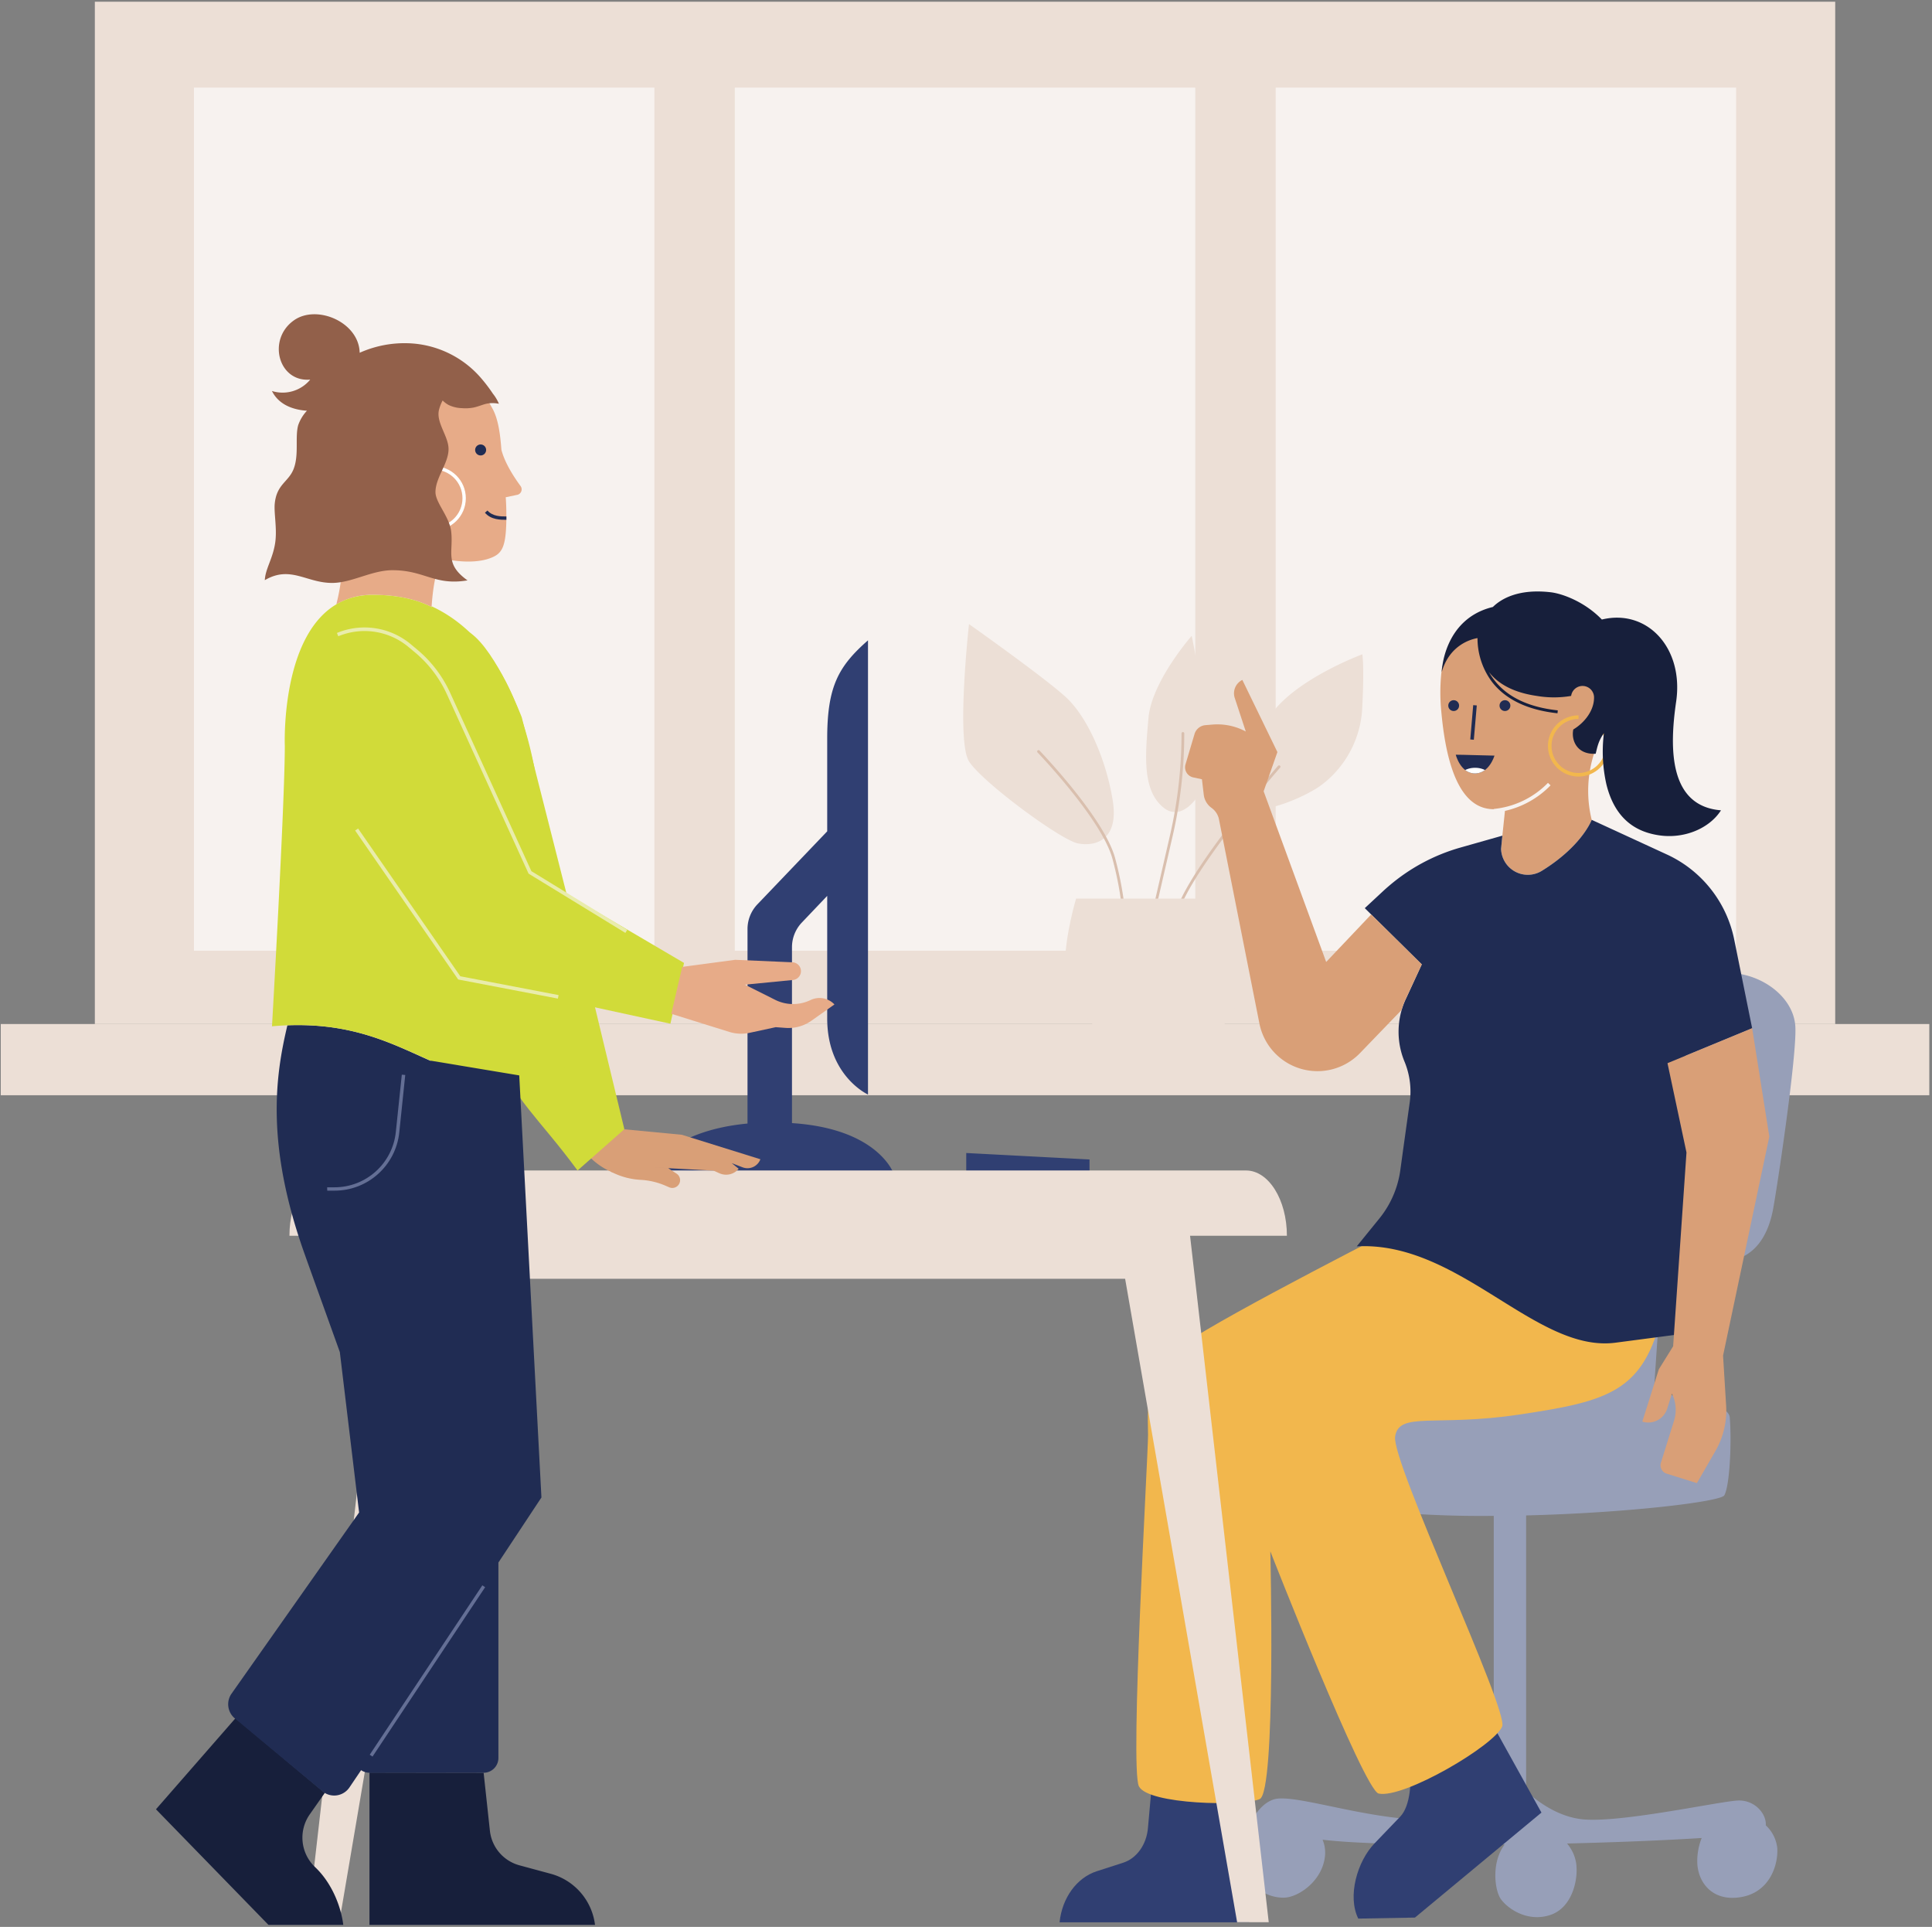 <svg viewBox="0 0 702 700" xmlns="http://www.w3.org/2000/svg"><rect x="0" y="0" width="702" height="700" fill="#808080" stroke="none"/><g fill="none" fill-rule="evenodd"><path fill="#ECDFD6" fill-rule="nonzero" d="M34.46.63h632.37v371.38H34.46z"/><path fill="#F7F2EF" fill-rule="nonzero" d="M70.47 31.83h167.31v313.54H70.47zm196.52 0H434.3v313.54H266.99zm196.53 0h167.31v313.54H463.52z"/><path fill="#ECDFD6" fill-rule="nonzero" d="M.28 372.01h700.74v25.87H.28zm351.81-145.29s-4.71 42.4 0 49.86c4.71 7.46 33.37 28.65 39.65 29.83 6.28 1.18 14.92-1.18 12.56-15.7-2.36-14.52-9-30.23-17.27-37.69-8.27-7.46-34.94-26.3-34.94-26.3ZM433 231s-14.52 16.49-15.7 29.83c-1.18 13.34-2.35 26.3 5.5 32.58 7.85 6.28 16.49-7.45 16.49-16.87 0-9.42-4.37-36.86-6.29-45.54Zm62 6.71s-23.55 8.64-33 21.59-10.74 25.91-8.9 32.19c1.84 6.28 20.68-1.57 27-6.28a37.32 37.32 0 0 0 14.9-28.65c.76-14.92 0-18.85 0-18.85Z"/><path d="M377.35 273s23.43 24.34 27.35 38.86c3.92 14.52 3.92 24.73 3.92 24.73m56.13-58.05s-31.86 36.5-36.93 52.6m1.99-64.7a165.79 165.79 0 0 1-4.19 37.07L418 336.63" stroke="#D9BFAE" stroke-linecap="round"/><path d="M391 326.43h59.67s3.14 14.91 2.35 26.69c-.79 11.78-11 22.37-11 22.37h-42.43S387 360.58 387 350.18c0-10.4 4-23.75 4-23.75Z" fill="#ECDFD6" fill-rule="nonzero"/><path d="M287.77 408v-63.87a13 13 0 0 1 3.59-9l9.21-9.68V370c0 20.89 14.82 27.62 14.82 27.62v-165c-10.78 9.43-14.82 16.83-14.82 35.69V302l-25.35 26.51a13 13 0 0 0-3.61 9v70.65c-29.78 2.79-37.05 18.42-37.05 18.42h90.26s-5.34-16.53-37.05-18.58Zm63.32 18.6h44.79v-5.39l-44.79-2.35z" fill="#303F72" fill-rule="nonzero"/><path d="M641.6 663.1c.33-4.12-4-9.38-10.34-9-7.24.46-40.88 7.82-55.21 6.9-9.5-.61-17.32-6.46-21.53-10.35V550.52c37-.91 70.6-5 72-7.28 2-3.46 2.72-19.33 2-28.3-.36-4.84-14.58-7.47-27.61-8.87l3.2-47.77h21c13.62-.08 17.7-11.66 19.06-18.57 1.36-6.91 8.86-56.59 8.17-66.95-.69-10.36-11.57-18.63-23.15-19.32-11.58-.69-30 0-30 0l-20.42-.31L570 458.27h16.6l-2.22 46.5c-3-.15-4.85-.21-4.85-.21s-62 2.76-80.48 5.68c-18.48 2.92-49.57 33 0 38.5a388.92 388.92 0 0 0 43.71 1.94v100.75c-3 4-9.49 9.31-23.15 9.6-21.79.46-49.48-9.66-56.74-7.36-7.26 2.3-10.48 13.33-10.48 13.33s.92-.12 2.4-.28a13.85 13.85 0 0 0-2.4 7.51c0 12.56 9.53 15.41 14.52 15.13 4.99-.28 13.62-6.06 14.53-15.13a12.09 12.09 0 0 0-.88-5.9c13.27 1.57 39.07 2 66.19 1.71-5 6.49-3.66 16.9-1.31 20 3.18 4.14 10.44 8.28 18.16 5.52 7.72-2.76 10-12.88 9.08-18.86a14.6 14.6 0 0 0-3.29-7c18.32-.44 35.8-1.16 48.93-2a22.62 22.62 0 0 0-1.61 8.59c0 6.9 5 14.72 15.89 12.88 10.89-1.84 13.62-12.42 13.16-17.94a13.18 13.18 0 0 0-4.16-8.13Z" fill="#979FB8" fill-rule="nonzero"/><path d="M453.89 643v55.33H385c.91-8.88 6.25-16.21 13.51-18.55l9.6-3.1c4.91-1.58 8.5-6.59 9-12.61L419 643h34.89Z" fill="#303F72" fill-rule="nonzero"/><path d="M573.76 264a13.72 13.72 0 0 0 6.67-12 4.27 4.27 0 0 0-5.84-3.89c-1.47.58-3.48.91-3.67 2.45-2.92.59-6.07 1.86-11.76 1.05-24-3.45-21.54-21.58-21.54-21.58s-10.26.87-13.68 12.6a69.28 69.28 0 0 0-.23 15.93c2.42 26.78 10 35.41 19.08 35.4v-.09a31.8 31.8 0 0 0 19.67-9.48l.94.91a33.19 33.19 0 0 1-16.57 9.28l-.94 9-.47 4.78a9.72 9.72 0 0 0 14.8 8c14.64-9 18.13-18.53 18.13-18.53a44 44 0 0 1 1.29-25.34v-.08c-.06.16-.11.33-.16.49-6.6 0-6.56-5.26-5.72-8.9Z" fill="#D99F77" fill-rule="nonzero"/><path d="m560.09 658.47-17.93-32.3-29.95 15.7c.74 5.09.28 14.14-3.37 18l-9.42 9.81c-6.27 6.54-9.9 19.18-5.89 27.3l20.6-.37 45.96-38.14Z" fill="#303F72" fill-rule="nonzero"/><circle fill="#202C53" fill-rule="nonzero" cx="546.83" cy="256.33" r="1.97"/><path d="M545.83 627.17c2.35-5.86-40.24-96-38.91-105.28 1.33-9.28 14.78-3.49 45-8 32.79-4.87 45.24-8.4 52-36.48 6.76-28.08-93.66-32.68-93.66-32.68s-64.07 32.52-79.59 43.2c-15.52 10.68-13.52 25.3-13.52 33.28s-6.65 121-3.33 127.7c3.32 6.7 37.91 7.31 43.9 4.65 5.99-2.66 3.86-90 3.86-90s34.05 86.91 39.37 88c9.1 1.92 42.11-17.49 44.88-24.39Z" fill="#F2B74D" fill-rule="nonzero"/><circle fill="#202C53" fill-rule="nonzero" cx="528.2" cy="256.33" r="1.97"/><path d="m613.82 441.83-.51-24-.5-24-.22-10.36 24.06-9.94-.75-3.7-4.85-24-.93-4.57a43.54 43.54 0 0 0-24.35-30.8l-27.42-12.63s-3.48 9.5-18.13 18.53a9.72 9.72 0 0 1-14.8-8l.47-4.78-15.28 4.33a68.73 68.73 0 0 0-25.94 13.94c-.71.6-1.4 1.21-2.08 1.84l-6.69 6.22 16.15 15.94 4.56 4.5-5.84 12.65a27.73 27.73 0 0 0-2.15 6.82 28.29 28.29 0 0 0 1.72 15.85 28.51 28.51 0 0 1 1.83 15.23l-2.36 16.92-1 7.3a35.62 35.62 0 0 1-7.71 17.65l-8.12 10c37.21-2 65.09 38.77 94 35l27.72-3.64-.38-18.22-.5-24.08Zm-79.593-173.206 1.07-12.465 1.296.112-1.071 12.464z" fill="#202C53" fill-rule="nonzero"/><path d="m626.08 492.46 16.81-79.58-6.24-39.35-30.76 12.7 6.9 32.44-4.85 70.41-5.2 8.36-6 19a7.23 7.23 0 0 0 9.06-4.74l1.7-5.44a13.33 13.33 0 0 1 .76 9.88l-4.75 15.2a3.16 3.16 0 0 0 2.07 4l11 3.45 6.73-11.68a29.43 29.43 0 0 0 3.88-16.64l-1.11-18.01Z" fill="#D99F77" fill-rule="nonzero"/><path d="M528.94 274.17c2.8 0 10.48.28 14.08.33 0 0-1.87 6.53-7.14 6.47-5.27-.06-6.94-6.85-6.94-6.85" fill="#202C53" fill-rule="nonzero"/><path d="M539.56 279.73a7.91 7.91 0 0 0-3.58-.8 8 8 0 0 0-3.6.8 5.72 5.72 0 0 0 3.5 1.24 5.91 5.91 0 0 0 3.68-1.24Z" fill="#FFF" fill-rule="nonzero"/><path d="M573.57 282.11c-6.141 0-11.12-4.979-11.12-11.12 0-6.141 4.979-11.12 11.12-11.12v1.3c-5.423 0-9.82 4.397-9.82 9.82s4.397 9.82 9.82 9.82 9.82-4.397 9.82-9.82h1.3c-.006 6.14-4.98 11.114-11.12 11.12Z" fill="#F2B74D" fill-rule="nonzero"/><path d="M577.53 260.61c-.28.37-.581.723-.9 1.06a9.83 9.83 0 0 1 6.76 9.32h1.3a11.14 11.14 0 0 0-7.16-10.38Z" fill="#F2B74D" fill-rule="nonzero"/><path d="m516.61 350.33-4.56-4.5-13.82-13.63-16.36 17.26-22.72-62 5-14.25L451.41 247a5.43 5.43 0 0 0-2.75 6.59l4 12.15a21.81 21.81 0 0 0-12.12-2.52l-2.51.21a4.53 4.53 0 0 0-4 3.24l-3.27 11a3.75 3.75 0 0 0 2.8 4.74l3.17.68.66 5.6a6.88 6.88 0 0 0 2.82 4.79 6.81 6.81 0 0 1 2.66 3.93l14.74 74.39a21.5 21.5 0 0 0 36.57 10.75l15.09-15.65a26.14 26.14 0 0 1 1.44-3.87l5.9-12.7Z" fill="#D99F77" fill-rule="nonzero"/><path d="M467.6 448.92c0-13.09-6.64-23.71-14.84-23.71H120c-8.19 0-14.83 10.62-14.83 23.71h35.18l-28.51 249.37h11.44L163 464.55h245.82l40.69 233.74H461l-28.59-249.37h35.19Z" fill="#ECDFD6" fill-rule="nonzero"/><path fill="#ECDFD6" fill-rule="nonzero" d="M163.56 447.4H432.3v1.02H163.56z"/><path d="M211.43 416.9a25.58 25.58 0 0 0 10.51 8.74c7.12 3.24 4.84-15.42 4.84-15.42l-4.84-2.88-10.51 9.56Z" fill="#D99F77" fill-rule="nonzero"/><path d="M122.2 219.56a74.05 74.05 0 0 0-.55-38.83l-.69-2.39a36.83 36.83 0 0 1-7.24-20.28c-.72-20.06 13.81-27.46 25.09-29.51a28.32 28.32 0 0 1 5.1-.39c17.62.06 26.92 5.49 35.05 20.29 2.13 3.88 2.82 9.53 3.23 14.94 1.22 4.86 4.76 10.2 7 13.23a2.05 2.05 0 0 1-1.49 3.19l-3.94.83c.11 1.59.18 3.15.21 4.63.2 13.61-1.34 15.84-6 17.55-4.31 1.57-10.49 1.54-17.33.1-2.41 4.25-3.42 11.33-3.82 17.6-5.49-2.78-12.44-4.42-21.32-4.42a25.54 25.54 0 0 0-13.3 3.46Z" fill="#E7AB88" fill-rule="nonzero"/><path d="M134.25 643.93v55.33h81.95a22 22 0 0 0-16.06-18.55l-11.42-3.09A14.66 14.66 0 0 1 178 665l-2.27-21-41.48-.07Zm-48.66-19.77-28.92 33.11 40.88 42h27.18c-.77-6.4-4-15.1-10.25-21a14.74 14.74 0 0 1-1.91-19.18l5.45-7.77-32.43-27.16Z" fill="#171F3B" fill-rule="nonzero"/><circle fill="#202C53" fill-rule="nonzero" cx="174.64" cy="163.46" r="2"/><path d="M146 181c0-6.423 5.207-11.63 11.63-11.63 6.423 0 11.63 5.207 11.63 11.63 0 6.423-5.207 11.63-11.63 11.63-6.42-.006-11.624-5.21-11.63-11.63Zm1.22 0c0 5.75 4.66 10.41 10.41 10.41s10.41-4.66 10.41-10.41-4.66-10.41-10.41-10.41c-5.731.028-10.365 4.679-10.37 10.41h-.04Z" fill="#FFF" fill-rule="nonzero"/><path d="M100 197.1c.73-5-.51-10.76-.17-14.15.71-7.11 5-7.82 6.86-12.59 2-5.13.46-11.5 1.65-15.87a14.7 14.7 0 0 1 3.19-5.28c-5.23-.35-10.28-2.27-12.72-7.17a13 13 0 0 0 13.91-4.14c-11.6 1-15.72-14.61-5.92-21.53 8.3-5.88 23.64.64 23.89 11.78a40 40 0 0 1 17.52-3.46 36.47 36.47 0 0 1 26 12 56.49 56.49 0 0 1 4.89 6.33 15.34 15.34 0 0 1 2.18 3.66 11.32 11.32 0 0 0-4.6 0c-1.57.4-3.06 1.06-4.64 1.38a15.75 15.75 0 0 1-4.17.21 11.82 11.82 0 0 1-4.84-1.14 9.32 9.32 0 0 1-2.2-1.65 15.5 15.5 0 0 0-1.34 3.48c-1.06 4.64 3.49 9.49 3.49 14.17 0 5.27-4.75 10.36-4.75 15.63 0 3.89 5.1 8.94 5.71 14.33.87 7.64-2.51 11.7 5.93 17.75-12 2-15.54-3.7-27.28-3.7-7.39 0-14.61 4.5-21.61 4.62-9.51.17-15.34-6.53-24.76-1 .19-4.15 2.95-7.84 3.78-13.66Z" fill="#92604A" fill-rule="nonzero"/><path d="M184 188.84v-1.22c-2 0-5 0-6.87-2.16l-.93.79c2.19 2.59 5.69 2.59 7.8 2.59Z" fill="#202C53" fill-rule="nonzero"/><path d="m209.86 425.21 17-15-13-54-24.28-95.63S180.49 236.79 171 230c-9.49-6.79-16.94-4.77-19.84 6.44-2.14 8.26.59 85.54 27 143.55 9.39 20.59 17.29 25.69 31.7 45.22Z" fill="#D1DB39" fill-rule="nonzero"/><path d="M222.39 425.86a26.3 26.3 0 0 0 10.38 2.75 26.3 26.3 0 0 1 9.16 2.18l1.25.54a2.83 2.83 0 0 0 2.69-4.95l-3.05-2-5.49-.3 21.94 1.18 2.23 1a5.91 5.91 0 0 0 6.9-1.67l-2.52-2.05 3.95 1.52a5 5 0 0 0 6.46-2.93l-28.52-8.89-21-2-4.84 15.42.46.2Z" fill="#D99F77" fill-rule="nonzero"/><path fill="#D1DB39" fill-rule="nonzero" d="m243.59 371.89 4.95-22.08-56.01-32.89-32.22-69.96-35.57 47.21 42.13 61.07z"/><path d="m84.14 615.25 46.34-65.8-7-58.27c-5-13.94-10-27.76-12.88-35.86-14.07-39.57-10.6-64.32-6.17-82.85 23.92-.91 38.29 6.82 51.92 12.87l31.74-5.66L196.73 544l-15.63 23.63v71a5.38 5.38 0 0 1-5.37 5.37h-41.52a5.36 5.36 0 0 1-3-.94l-4.21 6.23a6.69 6.69 0 0 1-9.85 1.44l-31.84-26.49a6.68 6.68 0 0 1-1.17-8.99Z" fill="#202C53" fill-rule="nonzero"/><path d="M98.83 372.83s4.66-81 4.66-101.88c0 0-2.25-54.85 32-54.85 8.94 0 15.93 1.66 21.44 4.47l-.1-.32c39.92 18.5 39.91 82.52 39.91 82.52a197.45 197.45 0 0 1 3 19.75l6.65 64.66a73.83 73.83 0 0 1-13.91 4.12l-36.08-6c-14.71-6.47-30.23-14.93-57.57-12.47Z" fill="#D1DB39" fill-rule="nonzero"/><path fill="#646F95" fill-rule="nonzero" d="m134.343 637.453 40.917-61.539 1.016.676-40.917 61.538zM118.91 432.54h2.61c12.147.027 22.337-9.156 23.57-21.24l2.16-20.78-1.25-.12-2.17 20.78c-1.167 11.46-10.831 20.168-22.35 20.14h-2.61l.04 1.22Z"/><path d="m243.92 368.29 21.08 6.58a14.61 14.61 0 0 0 7.37.33l9.49-2.05 3.54.26a14.49 14.49 0 0 0 9.44-2.61l8.36-5.91a7.49 7.49 0 0 0-8.7-1.59 14.57 14.57 0 0 1-12.83-.08l-11-5.51 17.46-1.71a3.22 3.22 0 0 0 2.78-2.33 3.22 3.22 0 0 0-3-4.09l-20.77-.9-19.26 2.57-3.96 17.04Z" fill="#E7AB88" fill-rule="nonzero"/><path d="m227.57 338.35-35-21.43L163 252a43.86 43.86 0 0 0-11.87-15.56l-2.28-1.9a25.57 25.57 0 0 0-26.18-4m80.17 131.59-35.97-6.89-37.29-53.89" stroke="#E9ECAC" stroke-width="1.3"/><path d="M523.86 244.13s.49-19.27 18.58-23.63c3-2.95 9.27-6.7 21-5.35 4.4.51 12.52 3.58 18.6 9.91 16.43-4 29.83 10.27 27 29.8-2.58 17.57-2.4 38 16.29 39.51-4.34 6.78-13.78 10.57-23 9-7-1.15-15.35-5-18.65-18.49a54 54 0 0 1-.89-18.55c-2.07 2.9-2.42 5.22-3 7.49-7.06.38-8.93-5.24-8.12-8.83 4.1-2.45 7.62-6.92 7.53-11.75a4.18 4.18 0 0 0-8.32-.43 36.94 36.94 0 0 1-12.48 0c-9.2-1.32-14.42-4.85-17.37-8.65a21 21 0 0 0 2 3c4.73 6.1 12.47 9.77 23 10.9l-.11 1.06c-10.83-1.17-18.82-5-23.73-11.32a26.46 26.46 0 0 1-5.33-16c-2.2.39-10.12 2.36-13 12.33Z" fill="#171F3B" fill-rule="nonzero"/></g></svg>